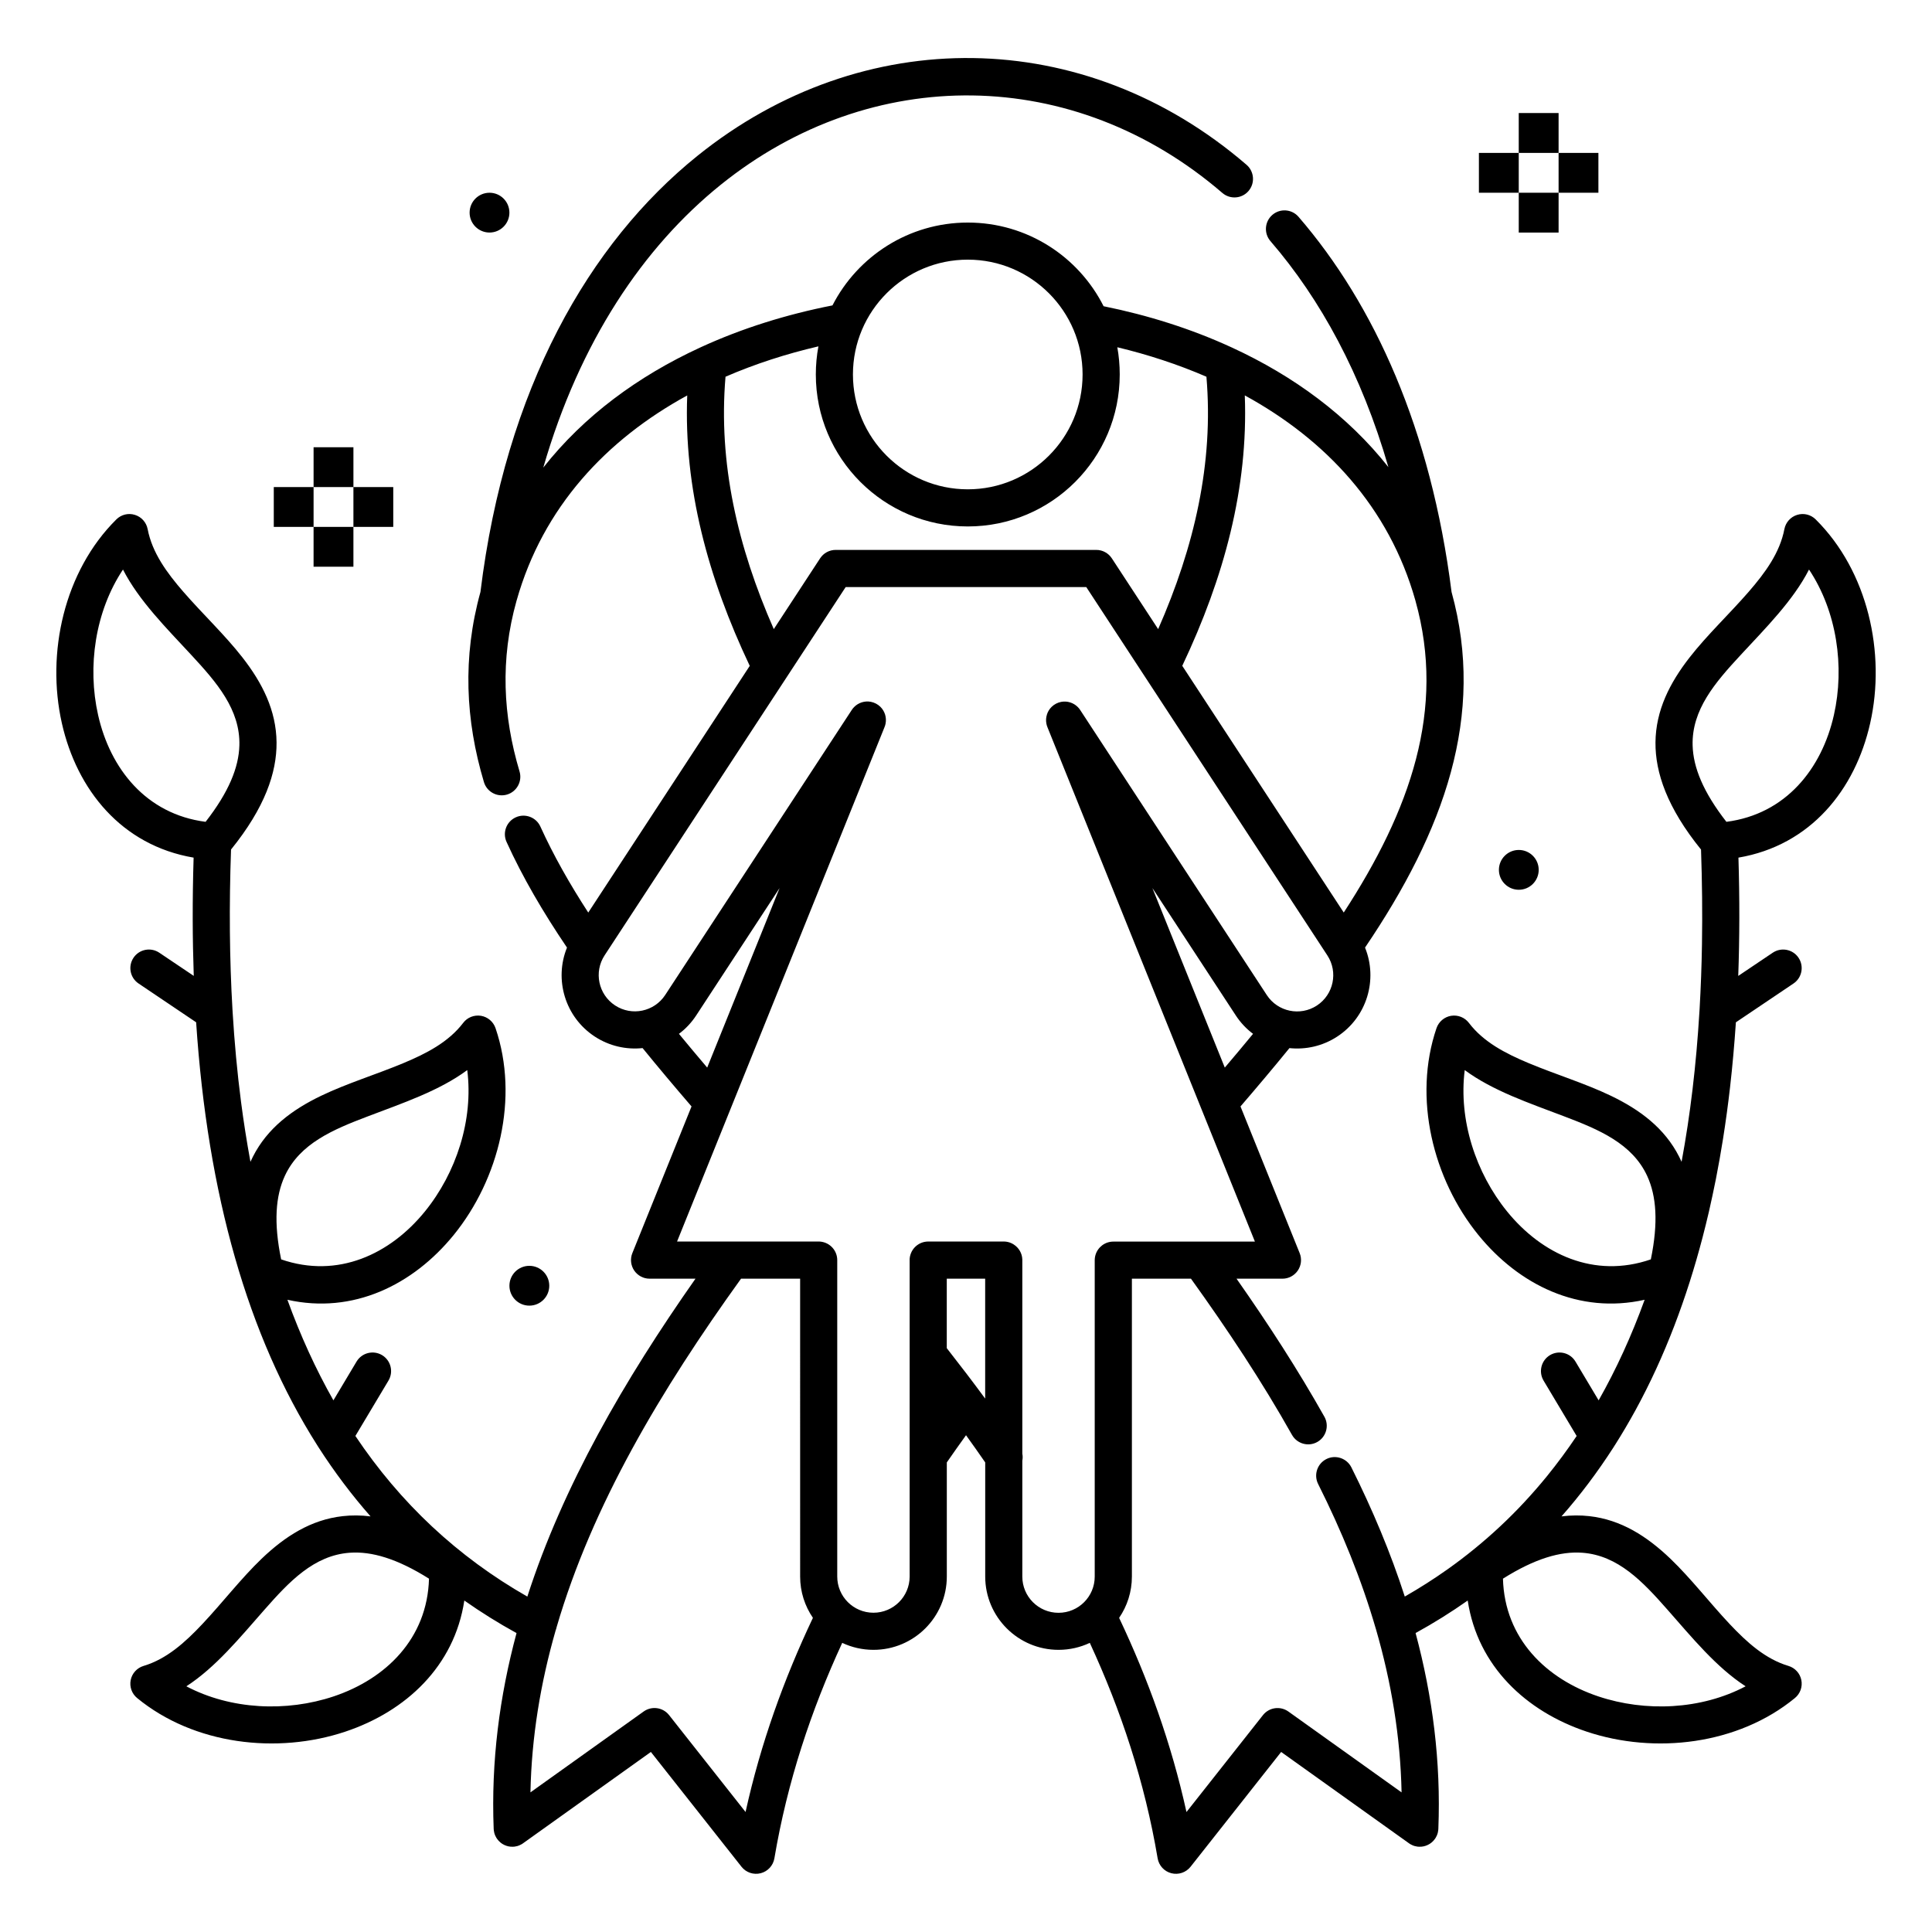 <?xml version="1.0" encoding="UTF-8"?>
<!-- Uploaded to: ICON Repo, www.iconrepo.com, Generator: ICON Repo Mixer Tools -->
<svg fill="#000000" width="800px" height="800px" version="1.1" viewBox="144 144 512 512" xmlns="http://www.w3.org/2000/svg">
 <path d="m271.32 300.89c-4.781 17.297-3.977 33.945 0.926 50.371 0.777 2.598 3.523 4.082 6.129 3.305 2.598-0.777 4.086-3.523 3.309-6.121-4.398-14.73-5.156-29.668-0.809-45.195 0.02-0.039 0.031-0.086 0.039-0.125 6.988-24.738 23.766-42.609 45.207-54.328-0.938 24.5 5.481 48.254 16.57 71.664l-42.797 65.379c-4.938-7.609-9.238-15.195-12.691-22.801-1.121-2.469-4.047-3.562-6.516-2.441-2.481 1.125-3.57 4.047-2.449 6.516 4.242 9.34 9.684 18.648 16.02 28.004-3.434 8.434-0.543 18.402 7.359 23.578 3.898 2.547 8.375 3.512 12.676 3.059 4.16 5.117 8.5 10.266 12.969 15.461l-15.688 38.887c-0.609 1.516-0.422 3.238 0.492 4.594 0.918 1.348 2.441 2.168 4.074 2.168h12.172c-18.961 27.008-35.09 54.906-44.562 84.25-18.52-10.57-33.664-24.789-45.57-42.57l8.766-14.672c1.391-2.332 0.633-5.352-1.699-6.75-2.332-1.387-5.356-0.629-6.754 1.703l-6.137 10.281c-4.664-8.223-8.73-17.109-12.191-26.656 17.414 3.906 33.316-3.945 44.082-17.18 12.016-14.801 17.367-36.328 11.07-54.809-0.59-1.711-2.078-2.973-3.867-3.266-1.801-0.285-3.613 0.43-4.703 1.879-3.859 5.059-9.656 8.086-15.895 10.684-7.152 2.984-14.895 5.344-21.707 8.613-7.734 3.707-14.285 8.598-18.125 16.164-0.227 0.445-0.441 0.898-0.648 1.352l-0.039-0.199c-0.953-5.215-1.781-10.449-2.461-15.703-1.023-7.894-1.742-15.805-2.223-23.746v-0.039c0-0.207-0.012-0.402-0.039-0.609-0.789-13.422-0.914-27.582-0.383-42.461 8.961-11.07 12.133-20.359 12.062-28.387-0.078-8.492-3.777-15.773-9.062-22.543-4.644-5.953-10.539-11.504-15.617-17.348-4.438-5.109-8.285-10.391-9.484-16.641-0.344-1.781-1.645-3.238-3.387-3.769-1.73-0.539-3.621-0.078-4.91 1.211-13.855 13.746-18.625 35.426-14.434 54.012 3.977 17.605 15.773 32.355 34.91 35.613v0.176c-0.164 5.422-0.246 10.844-0.234 16.266 0.008 4.93 0.109 9.859 0.273 14.789l0.012 0.117-9.141-6.148c-2.254-1.516-5.312-0.926-6.828 1.328-1.516 2.254-0.926 5.312 1.328 6.828l15.262 10.281c3.039 45.73 13.707 83.148 32.086 112.08 0.109 0.207 0.246 0.414 0.387 0.613 4.191 6.512 8.777 12.605 13.746 18.25-2.59-0.324-5.039-0.324-7.352-0.066-8.434 0.934-15.312 5.352-21.512 11.285-5.449 5.227-10.379 11.652-15.684 17.289-4.637 4.93-9.504 9.301-15.598 11.121-1.742 0.52-3.051 1.957-3.414 3.738-0.355 1.789 0.297 3.621 1.703 4.773 15.086 12.398 37.125 14.945 55.191 8.902 16.039-5.363 28.891-17.328 31.52-34.742 4.406 3.098 9.012 5.981 13.836 8.629-4.519 16.785-6.762 34.055-6.055 51.895 0.012 0.148 0.02 0.285 0.039 0.426 0.031 0.207 0.07 0.422 0.121 0.629l0.008 0.039 0.012 0.027 0.008 0.031 0.012 0.031 0.008 0.02v0.027l0.012 0.031 0.008 0.027 0.012 0.031 0.008 0.027 0.012 0.031 0.008 0.031 0.02 0.047 0.012 0.039 0.008 0.031 0.02 0.039 0.023 0.039 0.008 0.027 0.012 0.031 0.008 0.031 0.012 0.027 0.008 0.031c0.09 0.195 0.188 0.383 0.297 0.57 0.066 0.117 0.145 0.227 0.227 0.344 0.492 0.688 1.121 1.211 1.828 1.555l0.02 0.008c0.711 0.348 1.508 0.535 2.352 0.492 0.141 0 0.277-0.02 0.414-0.027 0.215-0.031 0.422-0.07 0.629-0.129l0.039-0.008h0.031l0.027-0.012 0.031-0.008 0.031-0.012 0.027-0.008 0.031-0.012 0.027-0.012 0.031-0.008 0.027-0.012 0.02-0.008 0.031-0.012 0.059-0.008 0.031-0.02 0.039-0.012 0.039-0.02 0.039-0.008 0.027-0.012 0.031-0.008 0.02-0.02 0.031-0.012 0.027-0.008c0.195-0.09 0.383-0.18 0.57-0.285 0.117-0.082 0.238-0.148 0.355-0.238l33.867-24.195s24.02 30.426 24.02 30.426c1.203 1.523 3.191 2.191 5.078 1.711 1.879-0.48 3.309-2.027 3.633-3.945 3.422-20.281 9.73-39.242 17.977-57.102 2.508 1.18 5.324 1.848 8.285 1.848 10.727 0 19.434-8.707 19.434-19.434v-30.238c1.676-2.418 3.367-4.82 5.09-7.203 1.719 2.383 3.414 4.785 5.086 7.203v30.238c0 10.727 8.719 19.434 19.434 19.434 2.961 0 5.777-0.668 8.285-1.848 8.258 17.859 14.555 36.82 17.977 57.102 0.328 1.918 1.754 3.465 3.633 3.945 1.891 0.48 3.875-0.188 5.086-1.711l24.012-30.426 33.867 24.195c0.121 0.09 0.238 0.156 0.355 0.238 0.188 0.105 0.375 0.195 0.57 0.285l0.039 0.02 0.031 0.008 0.02 0.012 0.027 0.008 0.031 0.012 0.027 0.008 0.031 0.02h0.031l0.027 0.02 0.031 0.012 0.02 0.008 0.027 0.012 0.051 0.008 0.039 0.02 0.078 0.023 0.039 0.008 0.031 0.012 0.027 0.008 0.031 0.012h0.027l0.031 0.008c0.207 0.059 0.414 0.098 0.629 0.129 0.137 0.008 0.277 0.027 0.414 0.027 0.848 0.043 1.645-0.145 2.352-0.492l0.02-0.008c0.707-0.344 1.34-0.867 1.832-1.555 0.078-0.117 0.156-0.227 0.227-0.344 0.105-0.188 0.203-0.375 0.293-0.57l0.012-0.039 0.008-0.031 0.02-0.031 0.012-0.027 0.008-0.031 0.012-0.027 0.008-0.02 0.012-0.031 0.008-0.027 0.012-0.031 0.008-0.027 0.012-0.031 0.02-0.051 0.008-0.039 0.012-0.027 0.02-0.051 0.012-0.039 0.008-0.027v-0.031l0.012-0.02 0.008-0.031 0.012-0.027c0.047-0.207 0.098-0.422 0.117-0.629 0.02-0.141 0.027-0.277 0.039-0.426 0.707-17.848-1.527-35.117-6.031-51.906 4.812-2.644 9.414-5.519 13.812-8.617 2.629 17.414 15.48 29.379 31.52 34.742 18.066 6.043 40.109 3.496 55.191-8.902 1.41-1.152 2.059-2.984 1.703-4.773-0.363-1.781-1.672-3.219-3.414-3.738-6.09-1.82-10.961-6.191-15.598-11.121-5.301-5.637-10.23-12.062-15.684-17.289-6.199-5.934-13.078-10.352-21.512-11.285-2.312-0.258-4.762-0.258-7.348 0.066 4.977-5.644 9.555-11.738 13.746-18.25 0.137-0.199 0.273-0.406 0.383-0.613l0.051-0.066c1.898-3 3.699-6.062 5.41-9.18 7.883-14.418 13.637-29.934 17.789-45.809 0.602-2.301 1.164-4.606 1.703-6.906 0.648-2.856 1.262-5.707 1.832-8.57 0.699-3.531 1.316-7.086 1.887-10.637 0.719-4.535 1.34-9.102 1.863-13.68 0.648-5.668 1.148-11.355 1.535-17.043l0.02-0.188 15.262-10.281c2.25-1.516 2.844-4.574 1.328-6.828-1.516-2.254-4.578-2.844-6.832-1.328l-9.141 6.148c0.363-10.066 0.383-20.516 0.051-31.348 19.137-3.258 30.945-18.008 34.91-35.613 4.195-18.586-0.578-40.266-14.434-54.012-1.289-1.289-3.18-1.75-4.91-1.211-1.742 0.531-3.039 1.988-3.387 3.769-1.199 6.25-5.047 11.531-9.484 16.641-5.078 5.844-10.973 11.395-15.617 17.348-5.281 6.769-8.984 14.051-9.062 22.543-0.066 8.027 3.102 17.316 12.066 28.387l0.008 0.109c0.285 8.344 0.383 16.688 0.246 25.043-0.09 5.719-0.305 11.434-0.629 17.152l-0.012 0.156c-0.027 0.207-0.039 0.402-0.039 0.609-0.844 14.043-2.418 27.277-4.723 39.688-0.207-0.453-0.422-0.906-0.648-1.352-3.836-7.566-10.391-12.457-18.125-16.164-6.809-3.269-14.555-5.629-21.707-8.613-6.238-2.598-12.035-5.625-15.883-10.684-1.102-1.449-2.914-2.164-4.715-1.879-1.789 0.293-3.273 1.555-3.867 3.266-6.297 18.48-0.934 40.008 11.082 54.809 10.754 13.234 26.656 21.086 44.074 17.18-3.465 9.547-7.527 18.434-12.191 26.656l-6.141-10.281c-1.387-2.332-4.418-3.09-6.75-1.703-2.332 1.398-3.09 4.418-1.703 6.75l8.766 14.672-0.027 0.051c-2.461 3.66-5.078 7.211-7.863 10.637-3.809 4.672-7.922 9.102-12.328 13.223-4.391 4.113-9.074 7.934-13.984 11.418-3.641 2.578-7.41 4.977-11.277 7.191l-0.066 0.039c-3.75-11.629-8.551-23.035-14.16-34.254-1.223-2.418-4.184-3.402-6.606-2.191-2.43 1.219-3.414 4.172-2.203 6.602 6.269 12.508 11.484 25.27 15.281 38.336 0.012 0.051 0.031 0.098 0.051 0.156 4.062 14.031 6.484 28.43 6.789 43.25l-30.004-21.434c-2.144-1.523-5.094-1.113-6.731 0.953l-20.27 25.684c-3.996-18.125-10.152-35.219-17.848-51.453 2.133-3.121 3.383-6.887 3.383-10.953v-78.934h15.656c9.75 13.559 18.863 27.324 26.773 41.395 1.34 2.371 4.34 3.207 6.703 1.879 2.371-1.336 3.207-4.34 1.879-6.699-6.977-12.398-14.859-24.57-23.281-36.574h12.172c1.633 0 3.16-0.82 4.074-2.168 0.914-1.355 1.102-3.078 0.492-4.594l-15.688-38.887c4.469-5.195 8.809-10.344 12.973-15.461 4.297 0.453 8.777-0.512 12.672-3.059 7.902-5.176 10.793-15.145 7.359-23.578 20.961-30.945 32.012-61.449 22.93-94.238-5.441-43.07-20.457-76.152-40.551-99.422-1.773-2.059-4.883-2.285-6.938-0.512-2.059 1.781-2.285 4.891-0.512 6.945 13.293 15.391 24.168 35.355 31.262 59.898-10.766-13.641-25.102-24.148-41.438-31.676-0.07-0.039-0.137-0.07-0.215-0.098-10.578-4.863-22.004-8.473-33.82-10.863-6.625-13.148-20.254-22.172-35.977-22.172-15.637 0-29.195 8.926-35.875 21.953-12.172 2.391-23.953 6.062-34.844 11.062-0.102 0.039-0.207 0.086-0.297 0.137-16.363 7.547-30.73 18.094-41.496 31.781 9.652-33.387 26.512-58.43 47.027-74.949 39.941-32.156 93.629-31.684 132.93 2.164 2.055 1.77 5.164 1.547 6.938-0.512 1.77-2.066 1.535-5.164-0.523-6.945-43.02-37.059-101.79-37.582-145.52-2.371-28.645 23.062-50.891 61.617-57.504 115.59zm84.723 181.97h-15.656c-21.223 29.488-39.43 59.992-48.883 92.367-0.062 0.285-0.141 0.578-0.258 0.863-3.996 13.934-6.375 28.203-6.672 42.906l30.004-21.434c2.144-1.523 5.098-1.113 6.731 0.953l20.27 25.684c3.996-18.125 10.156-35.219 17.852-51.453-2.137-3.121-3.387-6.887-3.387-10.953zm-162.66 108.03c7.766-5.019 14.211-12.93 20.762-20.367 6.484-7.363 13.039-14.32 22.484-15.027 5.848-0.434 12.637 1.566 21.059 6.867-0.434 15.914-11.484 26.59-25.277 31.203-12.457 4.164-27.219 3.555-39.027-2.676zm413.22 0c-11.809 6.231-26.566 6.84-39.023 2.676-13.797-4.613-24.848-15.289-25.281-31.203 8.422-5.301 15.215-7.301 21.059-6.867 9.445 0.707 16 7.664 22.484 15.027 6.555 7.438 13 15.348 20.762 20.367zm-174.73-291.31h-63.762s-63.883 97.594-63.883 97.594c-2.902 4.426-1.652 10.379 2.777 13.281 4.426 2.902 10.379 1.656 13.281-2.773l49.406-75.484c0.188-0.305 0.406-0.57 0.652-0.816 0.57-0.59 1.277-1.012 2.027-1.25l0.027-0.008c0.758-0.238 1.574-0.297 2.383-0.137 0.461 0.086 0.914 0.246 1.348 0.473l0.02 0.008c0.434 0.227 0.816 0.512 1.152 0.836 0.59 0.582 1.012 1.281 1.25 2.039l0.008 0.02c0.227 0.758 0.285 1.574 0.129 2.379-0.059 0.336-0.156 0.672-0.297 0.996l-54.965 136.28h37.777l0.039 0.012h0.098l0.027 0.012h0.059l0.043 0.008h0.078l0.027 0.012h0.031l0.039 0.008c2.379 0.336 4.231 2.383 4.231 4.871v83.855c0 5.297 4.289 9.594 9.594 9.594 5.293 0 9.594-4.297 9.594-9.594v-84.141l0.012-0.031v-0.125l0.008-0.031v-0.059l0.012-0.039v-0.031l0.008-0.027v-0.059l0.012-0.031v-0.027l0.008-0.031v-0.039l0.012-0.031v-0.027l0.008-0.031v-0.027l0.012-0.031 0.008-0.027v-0.031l0.012-0.031 0.008-0.027v-0.031l0.012-0.027 0.008-0.031c0.523-2.152 2.473-3.75 4.785-3.75h20.27l0.031 0.012h0.098l0.027 0.012h0.098l0.031 0.008h0.059l0.031 0.012h0.027l0.031 0.008h0.027l0.039 0.012h0.031l0.031 0.008h0.027l0.031 0.012h0.027l0.031 0.008h0.027l0.031 0.012 0.027 0.008h0.031l0.031 0.012 0.027 0.008h0.031l0.027 0.012 0.031 0.008 0.027 0.012h0.031l0.027 0.008 0.031 0.012 0.031 0.008 0.027 0.012h0.031l0.027 0.008 0.031 0.012 0.027 0.008 0.031 0.012 0.031 0.008 0.027 0.012 0.031 0.008 0.027 0.012 0.031 0.012 0.02 0.008 0.027 0.012 0.031 0.008 0.027 0.012 0.031 0.02 0.031 0.008 0.027 0.012 0.02 0.008 0.031 0.012 0.027 0.008 0.031 0.02 0.02 0.012 0.027 0.008 0.031 0.012 0.039 0.02 0.02 0.008 0.031 0.02 0.027 0.012 0.02 0.008 0.031 0.023 0.027 0.008 0.031 0.012 0.02 0.02 0.031 0.008 0.02 0.02 0.027 0.012 0.031 0.008 0.02 0.02 0.027 0.012 0.02 0.02 0.031 0.008 0.027 0.02 0.02 0.012 0.031 0.02 0.02 0.02 0.031 0.008 0.02 0.02 0.02 0.012c1.309 0.848 2.184 2.293 2.242 3.945v51.473c0.129 0.621 0.117 1.242 0 1.852v30.719c0 5.297 4.301 9.594 9.594 9.594 5.305 0 9.594-4.297 9.594-9.594v-83.953l0.012-0.031v-0.188l0.008-0.027v-0.098l0.012-0.031v-0.059l0.008-0.039v-0.031l0.012-0.027v-0.059l0.008-0.031v-0.027l0.012-0.031v-0.039l0.008-0.031v-0.027l0.012-0.031v-0.027l0.008-0.031 0.012-0.027v-0.031l0.008-0.031 0.012-0.027v-0.031l0.008-0.027 0.012-0.031v-0.027l0.008-0.031 0.012-0.027 0.008-0.031 0.012-0.031v-0.027c0.59-2.059 2.488-3.574 4.734-3.574h37.527l-54.965-136.28c-0.137-0.324-0.238-0.66-0.297-0.996-0.156-0.805-0.098-1.621 0.141-2.379v-0.02c0.234-0.758 0.656-1.457 1.25-2.039 0.332-0.324 0.715-0.609 1.148-0.836l0.02-0.008c0.434-0.227 0.887-0.387 1.348-0.473 0.809-0.16 1.637-0.102 2.383 0.137l0.031 0.008c0.746 0.238 1.453 0.66 2.027 1.25 0.242 0.246 0.461 0.512 0.648 0.816l49.414 75.484c2.894 4.43 8.848 5.676 13.277 2.773 4.426-2.902 5.676-8.855 2.773-13.281zm-26.793 215.06v-31.781h-10.176v18.418c3.445 4.391 6.852 8.848 10.176 13.363zm-120.8-35.18c2.922 0 5.281 2.363 5.281 5.277 0 2.91-2.359 5.273-5.281 5.273-2.914 0-5.277-2.363-5.277-5.273 0-2.914 2.363-5.277 5.277-5.277zm-16.453-51.875c1.672 13.246-2.941 27.277-11.227 37.473-9.172 11.293-23.039 17.887-38.094 12.691-2.008-9.742-1.484-16.805 0.977-22.121 3.973-8.598 12.801-12.289 21.973-15.773 9.27-3.523 18.941-6.769 26.371-12.27zm264.34 0c7.441 5.5 17.105 8.746 26.375 12.27 9.168 3.484 17.996 7.176 21.973 15.773 2.457 5.316 2.981 12.379 0.973 22.121-15.055 5.195-28.922-1.398-38.09-12.691-8.285-10.195-12.902-24.227-11.23-37.473zm-82.773-48.246 19.188 47.586c2.551-3 5.051-5.981 7.488-8.945-1.762-1.316-3.324-2.961-4.594-4.91zm-98.793 0-22.082 33.73c-1.27 1.949-2.832 3.594-4.594 4.91 2.441 2.965 4.938 5.945 7.488 8.945zm123.28-130.55c0.934 24.5-5.481 48.254-16.57 71.664l42.793 65.379c17.645-27.102 27.078-53.816 19.012-82.59-0.012-0.039-0.02-0.086-0.031-0.125-6.977-24.73-23.762-42.609-45.203-54.328zm72.617 120.46c2.914 0 5.273 2.363 5.273 5.273 0 2.914-2.359 5.277-5.273 5.277-2.91 0-5.273-2.363-5.273-5.277 0-2.91 2.363-5.273 5.273-5.273zm76.91-74.312c7.391 11.121 9.484 25.742 6.594 38.555-3.199 14.188-12.695 26.262-28.488 28.301-6.121-7.844-8.797-14.398-8.953-20.254-0.258-9.473 6.012-16.695 12.672-23.891 6.742-7.281 13.965-14.484 18.176-22.711zm-446.82 0c4.211 8.227 11.434 15.43 18.176 22.711 6.66 7.195 12.93 14.418 12.672 23.891-0.156 5.856-2.832 12.41-8.953 20.254-15.793-2.039-25.289-14.113-28.488-28.301-2.891-12.812-0.797-27.434 6.594-38.555zm184.3-59.148c-8.523 1.988-16.797 4.656-24.621 8.051-1.949 22.898 3.199 45.059 12.793 66.883l12.281-18.766c0.906-1.387 2.449-2.223 4.113-2.223h69.074c0.848 0 1.645 0.215 2.332 0.59l0.012 0.008c0.699 0.375 1.309 0.926 1.77 1.625l12.281 18.766c9.594-21.824 14.742-43.984 12.793-66.883-7.519-3.258-15.449-5.856-23.617-7.812 0.426 2.34 0.641 4.75 0.641 7.211 0 22.23-18.035 40.277-40.266 40.277-22.227 0-40.273-18.047-40.273-40.277 0-2.547 0.234-5.039 0.688-7.449zm-123.23 47.852h-10.559v10.551h10.559zm10.559-10.559h-10.559v10.559h10.559zm-21.117 0h-10.547v10.559h10.547zm173.37-60.27c16.797 0 30.426 13.629 30.426 30.426s-13.629 30.438-30.426 30.438-30.434-13.641-30.434-30.438 13.637-30.426 30.434-30.426zm-162.81 49.715h-10.559v10.555h10.559zm36.062-67.445c2.914 0 5.273 2.363 5.273 5.273 0 2.914-2.359 5.273-5.273 5.273-2.91 0-5.273-2.359-5.273-5.273 0-2.91 2.363-5.273 5.273-5.273zm283.32 0h-10.559v10.547h10.559zm-10.559-10.559h-10.559v10.559h10.559zm21.109 0h-10.551v10.559h10.551zm-10.551-10.559h-10.559v10.559h10.559z" fill-rule="evenodd"/>
</svg>